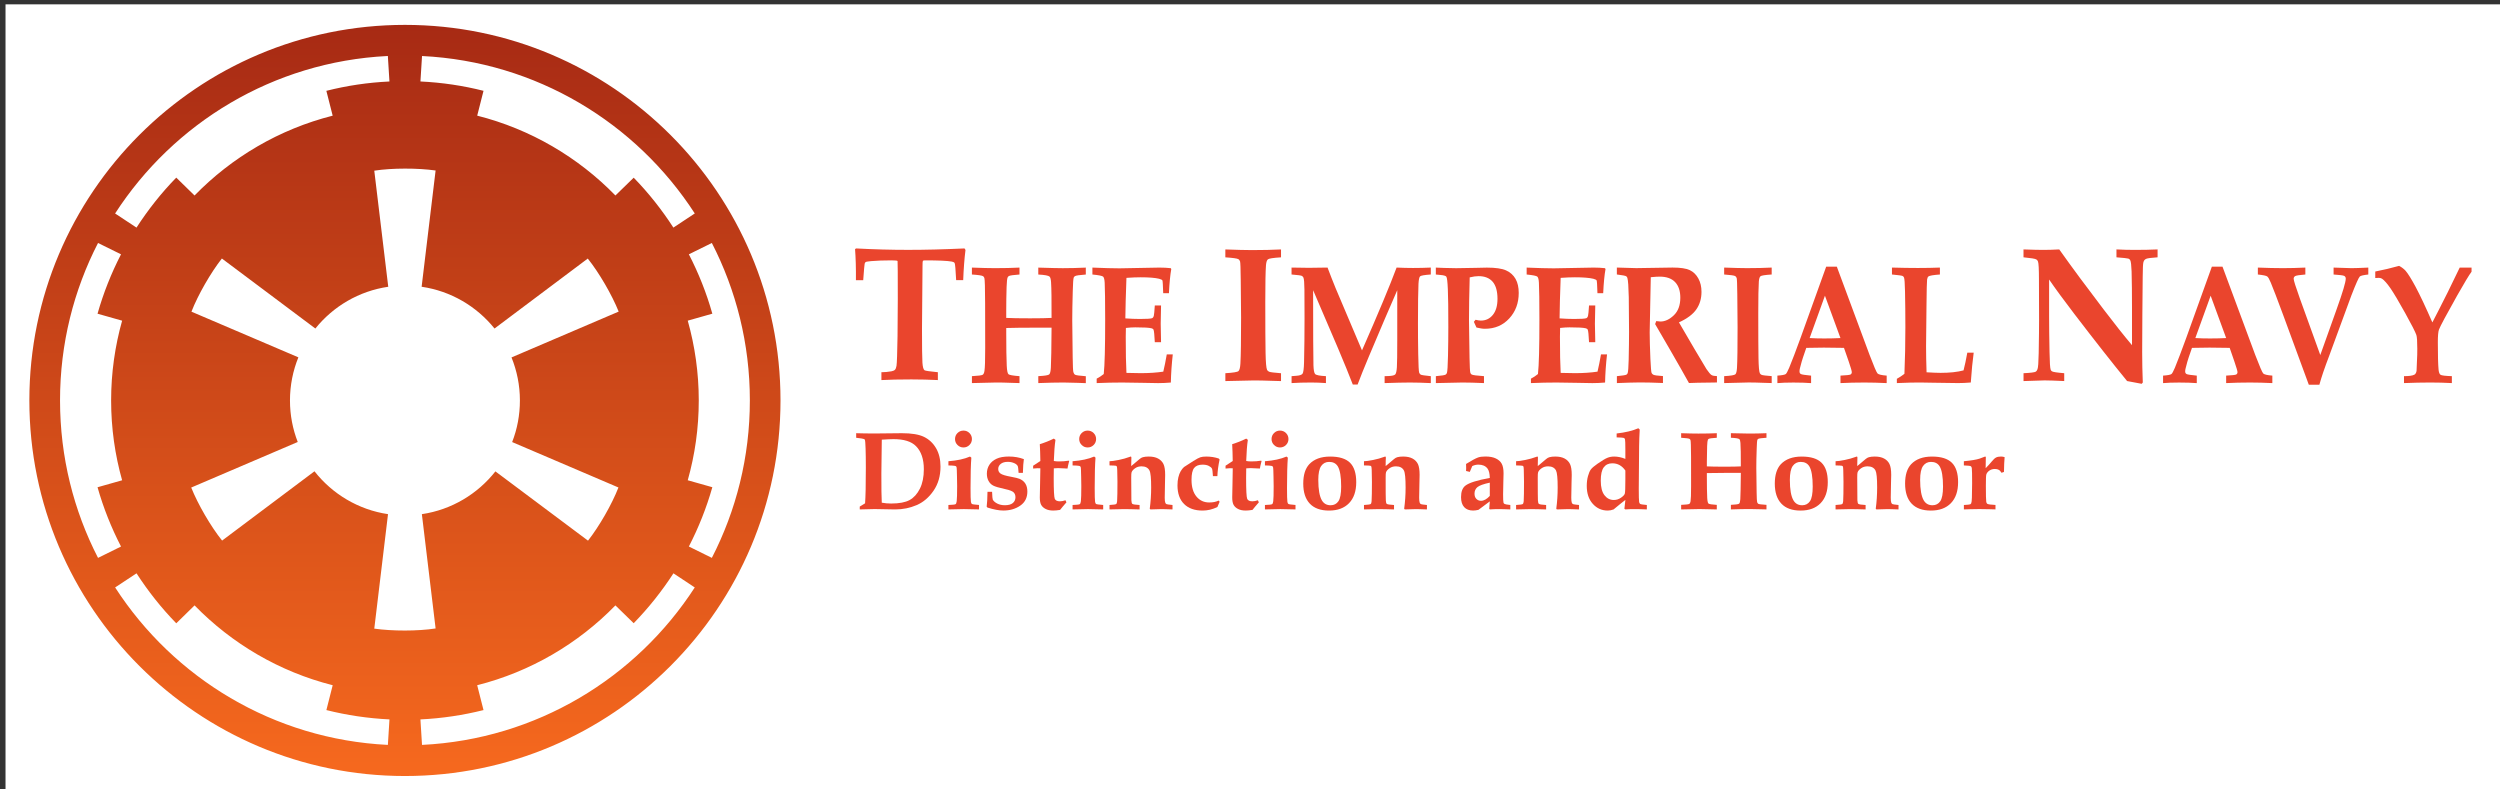 <?xml version="1.0" encoding="utf-8"?>
<!-- Generator: Adobe Illustrator 13.0.0, SVG Export Plug-In . SVG Version: 6.00 Build 14948)  -->
<!DOCTYPE svg PUBLIC "-//W3C//DTD SVG 1.1//EN" "http://www.w3.org/Graphics/SVG/1.1/DTD/svg11.dtd">
<svg version="1.1" id="Layer_1" xmlns="http://www.w3.org/2000/svg" xmlns:xlink="http://www.w3.org/1999/xlink" x="0px" y="0px"
	 width="453px" height="143px" viewBox="-296 -96.875 453 143" enable-background="new -296 -96.875 453 143" xml:space="preserve">
<rect x="-296" y="-96.875" width="453" height="143" fill="#333333" stroke="none"/>
<g id="Layer_1_1_">
	<rect x="-295" y="-96.088" fill="#FFFFFF" width="452.25" height="143.588"/>
</g>
<g id="Layer_2">
	<g id="l1" transform="translate(-187.143,-110.934)">
		
			<linearGradient id="p1_1_" gradientUnits="userSpaceOnUse" x1="151.66" y1="4.511" x2="151.66" y2="140.617" gradientTransform="matrix(1 0 0 -1 -187.143 159.184)">
			<stop  offset="0" style="stop-color:#F6691E"/>
			<stop  offset="1" style="stop-color:#A72A14"/>
		</linearGradient>
		<path id="p1" fill="url(#p1_1_)" d="M-35.483,18.567c-37.568,0-68.054,30.488-68.054,68.053c0,37.564,30.485,68.053,68.054,68.053
			s68.053-30.488,68.053-68.053C32.571,49.055,2.083,18.567-35.483,18.567z M-38.694,24.21c0.037-0.006,0.075,0,0.116,0l0.288,4.615
			c-3.927,0.184-7.744,0.759-11.431,1.693l1.144,4.5c-9.667,2.452-18.284,7.542-25.029,14.466l-3.313-3.241
			c-2.696,2.768-5.102,5.802-7.204,9.059l-3.878-2.561C-77.408,36.362-59.371,25.258-38.694,24.21z M-32.385,24.21
			c20.725,1.014,38.81,12.124,49.421,28.528L13.159,55.3c-2.097-3.247-4.502-6.286-7.19-9.043l-3.313,3.224
			c-6.75-6.929-15.37-12.015-25.043-14.466l1.144-4.5c-3.685-0.934-7.504-1.506-11.431-1.693L-32.385,24.21z M-35.483,44.61
			c1.968-0.005,3.936,0.113,5.557,0.342l-2.532,21.067c5.319,0.776,9.986,3.563,13.207,7.567L-2.353,60.91
			c2.055,2.562,4.381,6.571,5.598,9.611l-19.416,8.304c0.976,2.414,1.521,5.038,1.521,7.798c0,2.658-0.492,5.203-1.405,7.538
			l19.26,8.231c-1.19,3.058-3.491,7.058-5.514,9.635l-16.783-12.552c-3.214,4.09-7.936,6.954-13.323,7.75l2.49,20.712
			c-3.241,0.501-7.873,0.492-11.113,0.031l2.488-20.743c-5.393-0.802-10.107-3.671-13.323-7.767l-16.739,12.555
			c-2.054-2.557-4.378-6.568-5.597-9.609l19.3-8.256c-0.909-2.34-1.406-4.868-1.406-7.523c0-2.762,0.542-5.398,1.521-7.814
			l-19.374-8.276c1.188-3.053,3.491-7.055,5.513-9.633l16.94,12.687c3.22-4.004,7.886-6.791,13.208-7.567l-2.532-21.035
			C-39.417,44.734-37.449,44.613-35.483,44.61z M-91.094,58.087l4.165,2.055c-1.757,3.406-3.191,7.007-4.255,10.761l4.456,1.262
			c-1.292,4.596-1.993,9.445-1.993,14.455c0,5.015,0.698,9.867,1.993,14.466l-4.456,1.263c1.061,3.75,2.501,7.342,4.255,10.743
			l-4.165,2.056c-4.403-8.557-6.885-18.254-6.885-28.529C-97.979,76.346-95.497,66.646-91.094,58.087z M20.13,58.087
			c4.401,8.559,6.888,18.258,6.888,28.53c0,10.274-2.487,19.974-6.888,28.528l-4.165-2.056c1.754-3.404,3.191-6.993,4.253-10.746
			l-4.456-1.26c1.299-4.602,1.997-9.452,1.997-14.466c0-5.007-0.703-9.858-1.997-14.455l4.456-1.262
			c-1.059-3.757-2.497-7.357-4.253-10.761L20.13,58.087z M-84.12,117.945c2.103,3.251,4.511,6.29,7.204,9.055l3.313-3.244
			c6.746,6.926,15.362,12.02,25.029,14.465l-1.143,4.504c3.684,0.925,7.503,1.499,11.431,1.69l-0.289,4.619
			c-20.727-1.019-38.81-12.13-49.422-28.53L-84.12,117.945z M13.171,117.945l3.862,2.56c-10.611,16.4-28.696,27.515-49.421,28.53
			l-0.288-4.619c3.925-0.186,7.743-0.766,11.431-1.69l-1.145-4.504c9.671-2.45,18.295-7.533,25.045-14.465l3.312,3.229
			C8.657,124.218,11.071,121.191,13.171,117.945z"/>
	</g>
</g>
<g id="Layer_3">
	<path fill="#EA452D" d="M-136.289-28.005v-1.422c0.583,0,1.198-0.058,1.829-0.17c0.302-0.058,0.51-0.153,0.634-0.286
		c0.124-0.126,0.215-0.369,0.276-0.723c0.076-0.487,0.133-2.273,0.184-5.366c0.029-2.198,0.046-4.436,0.046-6.723
		c0-4.502-0.011-6.789-0.041-6.879c-0.022-0.08-0.385-0.124-1.085-0.124c-1.428,0-2.656,0.046-3.687,0.135
		c-0.597,0.061-0.934,0.11-1.014,0.173c-0.075,0.058-0.132,0.153-0.176,0.299c-0.041,0.142-0.127,1.138-0.262,2.982h-1.322
		c0.02-2.172-0.035-4.041-0.156-5.612l0.173-0.138c3.232,0.173,6.374,0.259,9.431,0.259c3.048,0,6.461-0.085,10.235-0.259
		l0.173,0.277c-0.197,1.558-0.337,3.384-0.417,5.473h-1.277c-0.094-1.913-0.184-2.947-0.276-3.105
		c-0.076-0.127-0.239-0.212-0.496-0.259c-0.82-0.153-2.45-0.222-4.894-0.222c-0.204,0-0.325,0.032-0.366,0.098
		c-0.043,0.078-0.061,0.383-0.061,0.902l-0.096,11.432c0,3.316,0.027,5.352,0.079,6.107c0.053,0.755,0.171,1.21,0.371,1.369
		c0.132,0.1,0.944,0.218,2.425,0.36v1.422c-1.509-0.075-3.114-0.118-4.807-0.118C-133.091-28.124-134.903-28.083-136.289-28.005z"/>
	<path fill="#EA452D" d="M-119.887-27.46v-1.256c1.155-0.061,1.809-0.147,1.965-0.26c0.154-0.115,0.256-0.349,0.308-0.709
		c0.089-0.542,0.132-1.921,0.132-4.132l-0.014-8.161c-0.005-2.751-0.055-4.257-0.132-4.502c-0.044-0.15-0.121-0.266-0.225-0.343
		c-0.179-0.127-0.853-0.234-2.037-0.311v-1.256c1.754,0.069,3.145,0.103,4.173,0.103c1.622,0,3.106-0.034,4.449-0.103v1.256
		c-1.078,0.077-1.712,0.17-1.905,0.267c-0.115,0.061-0.198,0.151-0.248,0.269c-0.09,0.19-0.15,0.77-0.184,1.734
		c-0.046,1.431-0.066,2.886-0.066,4.354v1.239c0.91,0.052,2.353,0.075,4.326,0.075c1.763,0,3.057-0.025,3.885-0.075
		c0.013-3.229-0.017-5.378-0.088-6.44c-0.038-0.568-0.129-0.917-0.277-1.046c-0.198-0.184-0.877-0.313-2.039-0.372v-1.256
		c2.179,0.069,3.655,0.104,4.428,0.104c1.319,0,2.713-0.035,4.183-0.104v1.256c-1.124,0.078-1.775,0.176-1.954,0.286
		c-0.112,0.061-0.19,0.149-0.239,0.268c-0.075,0.207-0.135,1.02-0.17,2.432c-0.061,2.172-0.094,3.923-0.094,5.265l0.08,6.775
		c0.021,1.53,0.061,2.408,0.118,2.639c0.061,0.23,0.17,0.392,0.308,0.484c0.139,0.096,0.786,0.19,1.954,0.277v1.256l-1.454-0.055
		c-1.093-0.041-1.954-0.061-2.576-0.061c-1.297,0-2.82,0.037-4.583,0.104v-1.256c1.165-0.061,1.827-0.165,1.984-0.321
		c0.162-0.157,0.257-0.564,0.294-1.224c0.061-1.135,0.104-3.546,0.126-7.239c-0.979,0-2.067,0-3.263,0
		c-1.883,0-3.532,0.018-4.948,0.058v0.986c0,2.604,0.031,4.56,0.091,5.861c0.043,0.879,0.15,1.382,0.313,1.53
		c0.165,0.144,0.833,0.264,1.998,0.349v1.256l-1.553-0.046c-0.983-0.041-1.858-0.06-2.633-0.06L-119.887-27.46z"/>
	<path fill="#EA452D" d="M-97.283-27.46v-0.804c0.466-0.239,0.896-0.518,1.281-0.835c0.173-1.55,0.259-4.816,0.259-9.785
		c0-3.393-0.034-5.638-0.088-6.74c-0.03-0.585-0.118-0.957-0.274-1.115c-0.149-0.152-0.8-0.284-1.952-0.394v-1.256
		c2.073,0.088,3.701,0.135,4.902,0.135l7.233-0.135c0.764,0,1.446,0.038,2.065,0.107l0.09,0.163
		c-0.195,1.098-0.334,2.553-0.423,4.373h-1.037c-0.043-1.451-0.093-2.226-0.15-2.331c-0.058-0.097-0.253-0.19-0.599-0.288
		c-0.723-0.174-1.833-0.265-3.336-0.265c-0.737,0-1.595,0.035-2.578,0.104c-0.114,3.073-0.177,5.522-0.198,7.342
		c0.939,0.066,1.817,0.104,2.642,0.104c1.222,0,1.951-0.046,2.201-0.138c0.144-0.061,0.25-0.203,0.313-0.431
		c0.049-0.18,0.116-0.803,0.182-1.877h1.132c-0.043,1.682-0.063,2.781-0.063,3.292l0.063,3.359h-1.132
		c-0.061-1.308-0.144-2.065-0.233-2.262c-0.055-0.124-0.173-0.204-0.36-0.253c-0.435-0.116-1.416-0.17-2.955-0.17
		c-0.481,0-1.045,0.035-1.69,0.107c-0.021,0.524-0.027,1.058-0.027,1.605c0,2.834,0.041,5.011,0.126,6.539l2.613,0.049
		c1.481,0,2.837-0.093,4.065-0.274c0.221-0.913,0.429-1.965,0.63-3.128h1.088c-0.198,1.765-0.316,3.471-0.35,5.102
		c-0.802,0.069-1.568,0.104-2.3,0.104c-0.484,0-1.435-0.018-2.851-0.052c-1.322-0.035-2.542-0.055-3.658-0.055
		C-94.121-27.564-95.661-27.527-97.283-27.46z"/>
	<path fill="#EA452D" d="M-73.965-27.825v-1.424c1.41-0.082,2.207-0.214,2.386-0.392c0.184-0.182,0.299-0.63,0.34-1.348
		c0.086-1.495,0.124-4.28,0.124-8.366c0-1.558-0.018-3.827-0.063-6.797c-0.019-2.028-0.061-3.143-0.118-3.339
		c-0.066-0.198-0.17-0.342-0.329-0.432c-0.225-0.124-1.006-0.236-2.342-0.322v-1.432c2.114,0.077,3.73,0.118,4.854,0.118
		c1.93,0,3.671-0.041,5.235-0.118v1.432c-1.407,0.086-2.2,0.209-2.38,0.366c-0.188,0.156-0.298,0.506-0.346,1.061
		c-0.082,1.089-0.126,3.295-0.126,6.616c0,4.417,0.017,7.501,0.051,9.238c0.034,1.743,0.118,2.779,0.27,3.105
		c0.067,0.146,0.197,0.265,0.399,0.348c0.203,0.084,0.906,0.17,2.132,0.266v1.423l-1.817-0.052
		c-1.147-0.041-2.177-0.066-3.078-0.066L-73.965-27.825z"/>
	<path fill="#EA452D" d="M-61.966-27.46v-1.256l0.782-0.061c0.636-0.038,1.035-0.165,1.195-0.368
		c0.161-0.214,0.256-0.917,0.284-2.124c0.059-2.452,0.087-5.11,0.087-7.971c0-1.521-0.006-3.252-0.02-5.188
		c-0.014-1.173-0.068-1.888-0.18-2.146c-0.051-0.129-0.152-0.233-0.287-0.311c-0.144-0.078-0.765-0.165-1.868-0.253v-1.256
		c1.063,0.031,2.099,0.046,3.111,0.046c1.181,0,2.321-0.016,3.412-0.046c0.478,1.264,0.965,2.515,1.474,3.758
		c0.36,0.885,1.949,4.636,4.771,11.252c2.987-6.795,5.072-11.799,6.268-15.01c1.046,0.052,2.042,0.075,2.984,0.075
		c1.114,0,2.183-0.025,3.215-0.075v1.256c-1.145,0.078-1.794,0.193-1.949,0.342c-0.146,0.15-0.242,0.609-0.284,1.375
		c-0.059,1.25-0.093,3.63-0.093,7.141c0,1.764,0.011,3.636,0.048,5.604c0.034,1.964,0.087,3.076,0.174,3.335
		c0.062,0.148,0.155,0.266,0.267,0.343c0.113,0.078,0.726,0.176,1.84,0.283v1.256c-1.42-0.067-2.684-0.104-3.795-0.104
		c-1.123,0-2.647,0.037-4.577,0.104v-1.256l0.782-0.027c0.613-0.034,0.993-0.126,1.145-0.294c0.149-0.167,0.25-0.593,0.295-1.295
		c0.048-0.703,0.067-2.357,0.067-4.963v-8.996c-1.356,3.07-3.072,7.1-5.173,12.083c-0.861,2.049-1.533,3.719-2.012,5.013h-0.869
		c-0.661-1.71-1.533-3.878-2.642-6.487l-4.548-10.612v2.025c0,5.602,0.02,9.464,0.059,11.583c0.031,0.853,0.124,1.38,0.301,1.581
		c0.183,0.2,0.827,0.326,1.961,0.387v1.256c-0.892-0.068-1.778-0.104-2.675-0.104C-59.738-27.564-60.925-27.527-61.966-27.46z"/>
	<path fill="#EA452D" d="M-35.821-27.46v-1.256c1.041-0.084,1.631-0.184,1.772-0.283c0.104-0.061,0.186-0.165,0.233-0.313
		c0.09-0.248,0.155-1.276,0.194-3.086c0.039-1.809,0.059-3.568,0.059-5.265c0-3.172-0.025-5.439-0.087-6.799
		c-0.056-1.367-0.149-2.125-0.278-2.284c-0.121-0.16-0.503-0.265-1.14-0.313l-0.759-0.072v-1.256l1.485,0.061
		c0.923,0.031,1.654,0.046,2.197,0.046c0.743,0,1.947-0.021,3.604-0.06c0.895-0.027,1.55-0.044,1.969-0.044
		c1.57,0,2.729,0.17,3.477,0.506c0.748,0.337,1.322,0.848,1.71,1.53c0.391,0.685,0.579,1.535,0.579,2.554
		c0,1.844-0.574,3.386-1.724,4.629c-1.15,1.242-2.613,1.862-4.397,1.862c-0.23,0-0.467-0.018-0.72-0.062
		c-0.253-0.037-0.529-0.092-0.815-0.164c-0.152-0.352-0.307-0.695-0.473-1.031l0.304-0.373c0.188,0.047,0.371,0.084,0.529,0.107
		c0.166,0.03,0.31,0.041,0.439,0.041c0.889,0,1.609-0.343,2.171-1.034c0.557-0.689,0.838-1.657,0.838-2.902
		c0-1.38-0.29-2.414-0.869-3.096c-0.583-0.675-1.432-1.02-2.557-1.02c-0.456,0-0.99,0.072-1.609,0.224
		c-0.084,3.063-0.129,5.655-0.129,7.781c0,0.712,0.034,2.996,0.101,6.841c0.028,1.518,0.073,2.391,0.135,2.622
		c0.045,0.17,0.124,0.289,0.248,0.357c0.191,0.11,0.937,0.209,2.233,0.297v1.256c-1.55-0.067-2.853-0.104-3.916-0.104
		C-31.489-27.564-33.09-27.527-35.821-27.46z"/>
	<path fill="#EA452D" d="M-18.594-27.46v-0.804c0.464-0.239,0.889-0.518,1.271-0.835c0.18-1.55,0.264-4.816,0.264-9.785
		c0-3.393-0.034-5.638-0.09-6.74c-0.028-0.585-0.118-0.957-0.276-1.115c-0.146-0.152-0.796-0.284-1.946-0.394v-1.256
		c2.064,0.088,3.696,0.135,4.895,0.135l7.235-0.135c0.768,0,1.452,0.038,2.064,0.107l0.096,0.163
		c-0.2,1.098-0.337,2.553-0.422,4.373h-1.041c-0.042-1.451-0.09-2.226-0.152-2.331c-0.056-0.097-0.253-0.19-0.596-0.288
		c-0.726-0.174-1.845-0.265-3.342-0.265c-0.731,0-1.592,0.035-2.574,0.104c-0.112,3.073-0.183,5.522-0.197,7.342
		c0.939,0.066,1.82,0.104,2.642,0.104c1.221,0,1.952-0.046,2.2-0.138c0.146-0.061,0.253-0.203,0.312-0.431
		c0.059-0.18,0.11-0.803,0.183-1.877h1.131c-0.045,1.682-0.067,2.781-0.067,3.292l0.067,3.359h-1.131
		c-0.065-1.308-0.141-2.065-0.236-2.262c-0.053-0.124-0.171-0.204-0.36-0.253c-0.434-0.116-1.421-0.17-2.954-0.17
		c-0.478,0-1.041,0.035-1.693,0.107c-0.02,0.524-0.028,1.058-0.028,1.605c0,2.834,0.047,5.011,0.132,6.539l2.608,0.049
		c1.485,0,2.838-0.093,4.068-0.274c0.219-0.913,0.43-1.965,0.63-3.128h1.094c-0.203,1.765-0.318,3.471-0.354,5.102
		c-0.799,0.069-1.564,0.104-2.304,0.104c-0.484,0-1.429-0.018-2.847-0.052c-1.325-0.035-2.543-0.055-3.657-0.055
		C-15.436-27.564-16.974-27.527-18.594-27.46z"/>
	<path fill="#EA452D" d="M-3.021-27.46v-1.256c1.019-0.096,1.604-0.19,1.747-0.283c0.096-0.061,0.172-0.153,0.211-0.286
		c0.084-0.239,0.146-1.042,0.18-2.416c0.048-2.128,0.067-3.802,0.067-5.024c0-1.653-0.017-3.752-0.05-6.297
		c-0.04-1.9-0.124-3.065-0.253-3.494c-0.04-0.129-0.107-0.228-0.211-0.299c-0.138-0.097-0.706-0.204-1.696-0.325v-1.256
		c1.814,0.069,2.982,0.103,3.511,0.103l6.585-0.103c1.426,0,2.467,0.158,3.123,0.468c0.652,0.313,1.167,0.816,1.544,1.505
		c0.386,0.69,0.574,1.5,0.574,2.436c0,1.192-0.301,2.236-0.912,3.134c-0.607,0.903-1.665,1.7-3.173,2.391l2.796,4.791l2.186,3.664
		c0.414,0.596,0.715,0.957,0.915,1.083c0.203,0.126,0.535,0.187,0.99,0.198v1.15l-0.776,0.014c-2.225,0.022-3.657,0.052-4.298,0.089
		c-0.763-1.38-1.902-3.387-3.418-6.012L3.91-38.149c0.082-0.177,0.146-0.349,0.2-0.543c0.349,0.052,0.605,0.076,0.773,0.076
		c0.816,0,1.621-0.375,2.408-1.121c0.788-0.752,1.181-1.814,1.181-3.197c0-1.207-0.306-2.144-0.934-2.814
		c-0.625-0.665-1.559-1-2.808-1c-0.396,0-0.934,0.035-1.609,0.104l-0.087,4.404l-0.112,5.583c0,1.264,0.048,2.88,0.132,4.854
		c0.07,1.484,0.141,2.317,0.211,2.495c0.053,0.13,0.154,0.231,0.284,0.314c0.186,0.118,0.779,0.204,1.778,0.264v1.256
		c-1.576-0.066-2.965-0.103-4.181-0.103C-0.146-27.564-1.53-27.527-3.021-27.46z"/>
	<path fill="#EA452D" d="M16.417-27.46v-1.256c1.198-0.066,1.885-0.184,2.037-0.343c0.16-0.159,0.253-0.547,0.29-1.176
		c0.076-1.312,0.104-3.761,0.104-7.339c0-1.374-0.017-3.361-0.051-5.965c-0.017-1.781-0.056-2.757-0.107-2.933
		c-0.048-0.176-0.146-0.3-0.278-0.381c-0.188-0.108-0.858-0.204-1.995-0.284v-1.256c1.806,0.069,3.185,0.103,4.141,0.103
		c1.648,0,3.134-0.034,4.473-0.103v1.256c-1.204,0.078-1.874,0.185-2.031,0.319c-0.158,0.135-0.253,0.443-0.298,0.934
		c-0.067,0.949-0.104,2.886-0.104,5.8c0,3.878,0.014,6.583,0.042,8.103c0.028,1.53,0.107,2.44,0.242,2.726
		c0.048,0.129,0.16,0.23,0.326,0.305c0.175,0.075,0.782,0.149,1.823,0.227v1.257l-1.547-0.046c-0.979-0.041-1.862-0.061-2.627-0.061
		L16.417-27.46z"/>
	<path fill="#EA452D" d="M26.057-28.814c0.824-0.052,1.333-0.146,1.528-0.285c0.124-0.097,0.332-0.476,0.613-1.135
		c0.534-1.292,1.218-3.084,2.053-5.383l4.653-12.935h1.93l5.947,16.025c0.765,2.02,1.244,3.128,1.424,3.318
		c0.18,0.191,0.731,0.326,1.662,0.395v1.357c-1.432-0.067-2.782-0.104-4.042-0.104c-1.525,0-2.959,0.037-4.33,0.104v-1.357
		c1.044-0.052,1.646-0.115,1.809-0.195c0.157-0.084,0.242-0.23,0.242-0.444c0-0.185-0.183-0.814-0.551-1.895l-0.867-2.493
		c-1.085-0.028-2.307-0.046-3.646-0.046c-1.165,0-2.228,0.019-3.185,0.046l-0.577,1.682c-0.16,0.45-0.352,1.132-0.579,2.034
		c-0.054,0.208-0.07,0.392-0.07,0.553c0,0.225,0.076,0.384,0.253,0.476c0.171,0.093,0.782,0.184,1.845,0.285v1.357
		c-0.86-0.066-1.927-0.104-3.204-0.104c-1.221,0-2.186,0.038-2.903,0.104v-1.36H26.057z M34.679-43.292l-2.773,7.674
		c0.805,0.051,1.693,0.072,2.672,0.072c1.013,0,1.986-0.024,2.914-0.072L34.679-43.292z"/>
	<path fill="#EA452D" d="M47.709-27.46v-0.775c0.484-0.26,0.937-0.565,1.373-0.907c0.113-2.703,0.172-5.511,0.172-8.432
		c0-2.298-0.022-4.464-0.065-6.504c-0.028-1.456-0.09-2.288-0.183-2.506c-0.045-0.129-0.132-0.225-0.27-0.291
		s-0.773-0.152-1.913-0.262v-1.256c1.693,0.052,3.26,0.075,4.709,0.075c1.398,0,2.726-0.025,3.98-0.075v1.256
		c-1.204,0.089-1.896,0.207-2.082,0.357c-0.115,0.088-0.191,0.273-0.239,0.542c-0.047,0.275-0.082,1.883-0.112,4.827l-0.076,7.265
		c0,1.363,0.028,2.938,0.09,4.73c1.142,0.066,1.989,0.101,2.543,0.101c1.643,0,3.032-0.148,4.158-0.447
		c0.233-0.893,0.458-1.965,0.681-3.206h1.159c-0.197,1.449-0.377,3.249-0.526,5.401c-0.835,0.069-1.595,0.104-2.298,0.104
		l-4.754-0.068l-2.126-0.036C50.95-27.575,49.543-27.539,47.709-27.46z"/>
	<path fill="#EA452D" d="M70.664-27.825v-1.424c1.26-0.058,1.983-0.15,2.214-0.277c0.138-0.083,0.242-0.236,0.312-0.44
		c0.118-0.269,0.191-1.233,0.22-2.875c0.05-2.719,0.07-4.768,0.07-6.153l-0.022-7.189c0-1.907-0.059-3.004-0.172-3.301
		c-0.059-0.17-0.16-0.294-0.292-0.373c-0.208-0.138-0.979-0.264-2.335-0.391v-1.432c1.612,0.061,2.799,0.087,3.573,0.087
		c0.85,0,1.817-0.027,2.903-0.087c2.374,3.342,5.058,6.965,8.04,10.871c1.986,2.613,3.702,4.774,5.143,6.479v-6.751
		c0-2.559-0.021-4.76-0.073-6.612c-0.04-1.103-0.115-1.777-0.248-2.03c-0.062-0.137-0.171-0.231-0.337-0.294
		c-0.169-0.055-0.878-0.135-2.158-0.233v-1.432c1.117,0.061,2.236,0.086,3.328,0.086c1.524,0,2.897-0.025,4.124-0.086v1.432
		c-1.143,0.074-1.829,0.167-2.06,0.272c-0.135,0.058-0.241,0.137-0.329,0.236c-0.076,0.102-0.138,0.231-0.183,0.396
		c-0.073,0.264-0.112,1.141-0.124,2.615l-0.062,6.796l-0.034,6.853c0,1.834,0.04,3.675,0.113,5.514l-0.197,0.239
		c-1.261-0.248-2.138-0.415-2.647-0.498c-2.639-3.224-5.825-7.28-9.562-12.163c-1.89-2.471-3.415-4.548-4.571-6.236v6.608
		c0,1.8,0.025,3.972,0.076,6.506c0.028,1.871,0.102,2.944,0.208,3.229c0.04,0.124,0.124,0.22,0.236,0.292
		c0.194,0.124,0.934,0.239,2.22,0.34v1.423c-1.657-0.076-2.833-0.118-3.553-0.118C73.899-27.943,72.622-27.901,70.664-27.825z"/>
	<path fill="#EA452D" d="M95.942-28.814c0.821-0.052,1.333-0.146,1.524-0.285c0.135-0.097,0.338-0.476,0.622-1.135
		c0.531-1.292,1.209-3.084,2.048-5.383l4.652-12.935h1.93l5.944,16.025c0.771,2.02,1.252,3.128,1.429,3.318
		c0.175,0.191,0.731,0.326,1.657,0.395v1.357c-1.427-0.067-2.779-0.104-4.042-0.104c-1.517,0-2.96,0.037-4.327,0.104v-1.357
		c1.044-0.052,1.643-0.115,1.807-0.195c0.165-0.084,0.247-0.23,0.247-0.444c0-0.185-0.186-0.814-0.554-1.895l-0.861-2.493
		c-1.094-0.028-2.304-0.046-3.648-0.046c-1.165,0-2.23,0.019-3.182,0.046l-0.582,1.682c-0.163,0.45-0.349,1.132-0.574,2.034
		c-0.056,0.208-0.079,0.392-0.079,0.553c0,0.225,0.085,0.384,0.257,0.476c0.171,0.093,0.784,0.184,1.848,0.285v1.357
		c-0.857-0.066-1.93-0.104-3.207-0.104c-1.221,0-2.183,0.038-2.902,0.104v-1.36H95.942z M104.57-43.292l-2.777,7.674
		c0.805,0.051,1.693,0.072,2.67,0.072c1.021,0,1.989-0.024,2.917-0.072L104.57-43.292z"/>
	<path fill="#EA452D" d="M113.124-47.134v-1.256c1.671,0.069,3.19,0.103,4.58,0.103c1.221,0,2.568-0.034,4.025-0.103v1.256
		c-1.016,0.077-1.623,0.176-1.823,0.276c-0.188,0.106-0.295,0.271-0.295,0.496c0,0.294,0.371,1.466,1.108,3.528l3.719,10.29
		l2.971-8.325c1.097-3.062,1.643-4.903,1.643-5.519c0-0.228-0.096-0.394-0.278-0.492c-0.188-0.102-0.83-0.185-1.927-0.253v-1.256
		c1.611,0.069,2.687,0.103,3.229,0.103c0.573,0,1.595-0.034,3.061-0.103v1.256c-0.884,0.097-1.396,0.218-1.536,0.357
		c-0.208,0.187-0.715,1.336-1.53,3.433l-4.034,10.978c-0.827,2.166-1.415,3.9-1.767,5.206h-1.913l-4.652-12.652
		c-1.069-2.889-1.817-4.843-2.245-5.865c-0.247-0.604-0.458-0.973-0.642-1.108C114.641-46.916,114.075-47.037,113.124-47.134z"/>
	<path fill="#EA452D" d="M139.604-27.46v-1.256c0.903,0,1.522-0.084,1.877-0.266c0.202-0.113,0.337-0.343,0.399-0.685
		c0.02-0.102,0.062-1.075,0.12-2.916l0.012-1.083c0-1.344-0.054-2.183-0.172-2.523c-0.194-0.556-0.866-1.878-2.022-3.958
		c-1.153-2.084-2.039-3.571-2.652-4.47c-0.619-0.893-1.134-1.481-1.553-1.761c-0.152-0.097-0.341-0.149-0.577-0.149l-0.639,0.031
		v-1.18c1.463-0.283,2.903-0.626,4.321-1.025c0.467,0.248,0.854,0.542,1.164,0.88c0.444,0.508,1.061,1.501,1.854,2.977
		c0.784,1.477,1.792,3.606,3.007,6.391l1.077-2.087c0.984-1.885,2.276-4.502,3.88-7.85h2.144v0.748
		c-0.465,0.626-1.322,2.055-2.589,4.29c-1.982,3.519-3.083,5.583-3.311,6.187c-0.144,0.386-0.208,1.152-0.208,2.31
		c0,2.336,0.042,3.979,0.129,4.936c0.048,0.506,0.166,0.823,0.352,0.95c0.181,0.133,0.872,0.216,2.06,0.254v1.256
		c-1.283-0.067-2.582-0.104-3.904-0.104C142.92-27.564,141.334-27.527,139.604-27.46z"/>
	<g>
		<path fill="#EA452D" d="M-140.213-4.567v-0.515c0.453-0.261,0.775-0.458,0.965-0.588c0.093-1.153,0.139-3.313,0.139-6.481
			c0-1.373-0.015-2.521-0.046-3.438c-0.029-0.922-0.071-1.451-0.132-1.581c-0.027-0.065-0.069-0.113-0.127-0.146
			c-0.098-0.056-0.582-0.135-1.447-0.236v-0.827c0.992,0.034,2.129,0.051,3.417,0.051l4.854-0.051c1.767,0,3.105,0.22,4.021,0.667
			c0.914,0.447,1.643,1.128,2.181,2.048c0.539,0.92,0.806,2.034,0.806,3.348c0,1.688-0.42,3.139-1.262,4.363
			c-0.841,1.221-1.864,2.093-3.07,2.608c-1.207,0.515-2.498,0.779-3.87,0.779l-3.73-0.068
			C-138.113-4.635-139.012-4.612-140.213-4.567z M-136.223-5.788c0.55,0.102,1.114,0.152,1.694,0.152
			c1.462,0,2.581-0.211,3.347-0.63c0.767-0.422,1.389-1.108,1.867-2.062c0.476-0.957,0.714-2.124,0.714-3.519
			c0-1.829-0.473-3.224-1.417-4.18c-0.835-0.853-2.194-1.277-4.085-1.277c-0.406,0-1.111,0.034-2.117,0.096l-0.077,6.138
			C-136.304-8.494-136.274-6.733-136.223-5.788z"/>
		<path fill="#EA452D" d="M-124.15-4.567v-0.805c0.74-0.028,1.169-0.073,1.284-0.141c0.116-0.065,0.187-0.248,0.222-0.551
			c0.052-0.417,0.078-1.328,0.078-2.74c0-0.61-0.008-1.176-0.028-1.696l-0.029-1.15c0-0.382-0.04-0.619-0.121-0.709
			c-0.083-0.084-0.302-0.135-0.665-0.152l-0.737-0.028v-0.76c1.581-0.118,2.883-0.405,3.909-0.847l0.245,0.194
			c-0.097,1.26-0.146,3.086-0.146,5.488c0,1.387,0.022,2.225,0.069,2.515c0.031,0.205,0.091,0.335,0.182,0.396
			c0.088,0.059,0.519,0.118,1.287,0.18v0.805c-1.183-0.042-2.1-0.059-2.747-0.059C-121.702-4.624-122.635-4.606-124.15-4.567z
			 M-121.413-18.852c0.42,0,0.781,0.149,1.076,0.444c0.299,0.301,0.45,0.661,0.45,1.091c0,0.419-0.15,0.779-0.45,1.075
			c-0.3,0.301-0.66,0.447-1.086,0.447c-0.421,0-0.781-0.149-1.08-0.447c-0.3-0.298-0.446-0.658-0.446-1.075
			c0-0.428,0.149-0.791,0.446-1.091C-122.204-18.703-121.841-18.852-121.413-18.852z"/>
		<path fill="#EA452D" d="M-116.234-7.757c0.031,0.849,0.075,1.322,0.126,1.417c0.144,0.27,0.415,0.506,0.809,0.709
			c0.398,0.203,0.856,0.304,1.38,0.304c0.643,0,1.121-0.132,1.44-0.396C-112.158-5.99-112-6.339-112-6.775
			c0-0.377-0.115-0.672-0.345-0.897c-0.23-0.214-0.72-0.408-1.478-0.568c-1.141-0.25-1.886-0.467-2.229-0.659
			c-0.346-0.183-0.619-0.461-0.824-0.833c-0.204-0.366-0.305-0.802-0.305-1.316c0-0.602,0.15-1.139,0.453-1.606
			c0.303-0.467,0.734-0.833,1.304-1.097c0.568-0.268,1.316-0.402,2.248-0.402c0.968,0,1.869,0.16,2.702,0.473
			c-0.087,0.537-0.147,1.367-0.179,2.492h-0.777c-0.041-0.709-0.096-1.128-0.167-1.252c-0.099-0.188-0.286-0.352-0.562-0.484
			c-0.381-0.177-0.786-0.267-1.222-0.267c-0.55,0-0.979,0.126-1.284,0.372c-0.302,0.245-0.458,0.551-0.458,0.922
			c0,0.349,0.139,0.625,0.415,0.827c0.277,0.208,0.934,0.411,1.971,0.596c0.717,0.135,1.209,0.253,1.486,0.366
			c0.461,0.197,0.809,0.484,1.048,0.861c0.239,0.383,0.36,0.861,0.36,1.435c0,1.114-0.429,1.966-1.287,2.557
			c-0.858,0.594-1.882,0.889-3.067,0.889c-0.396,0-0.83-0.045-1.308-0.138c-0.479-0.09-1-0.222-1.562-0.399l-0.147-0.163
			c0.079-0.574,0.128-1.474,0.147-2.701h0.835V-7.757z"/>
		<path fill="#EA452D" d="M-108.799-12.483l1.311-0.855c-0.016-1.162-0.049-2.183-0.099-3.055c0.896-0.276,1.743-0.61,2.54-1.007
			l0.297,0.225c-0.144,0.957-0.242,2.231-0.297,3.832c0.303,0.056,0.599,0.079,0.896,0.079c0.668,0,1.27-0.045,1.8-0.138l0.09,0.059
			l-0.09,0.354c-0.097,0.371-0.17,0.706-0.215,1.016c-0.77-0.054-1.332-0.079-1.695-0.079c-0.268,0-0.532,0.014-0.787,0.042
			c-0.011,0.664-0.02,1.251-0.02,1.755c0,2.211,0.066,3.463,0.195,3.77c0.129,0.298,0.445,0.45,0.937,0.45
			c0.144,0,0.299-0.017,0.467-0.048c0.169-0.037,0.348-0.079,0.539-0.143l0.166,0.379c-0.394,0.436-0.778,0.897-1.152,1.367
			c-0.242,0.042-0.467,0.068-0.668,0.09c-0.204,0.017-0.393,0.028-0.561,0.028c-0.552,0-1.014-0.093-1.383-0.287
			c-0.373-0.188-0.643-0.436-0.808-0.74c-0.17-0.301-0.25-0.754-0.25-1.35c0-0.315,0.017-1.142,0.049-2.484
			c0.031-1.176,0.049-2.104,0.049-2.793l-0.502-0.017c-0.209,0-0.481,0.017-0.806,0.059v-0.509H-108.799z"/>
		<path fill="#EA452D" d="M-101.65-4.567v-0.805c0.74-0.028,1.169-0.073,1.284-0.141c0.115-0.065,0.19-0.248,0.222-0.551
			c0.052-0.417,0.077-1.328,0.077-2.74c0-0.61-0.008-1.176-0.028-1.696l-0.03-1.15c0-0.382-0.039-0.619-0.124-0.709
			c-0.08-0.084-0.302-0.135-0.663-0.152l-0.737-0.028v-0.76c1.581-0.118,2.883-0.405,3.909-0.847l0.245,0.194
			c-0.097,1.26-0.146,3.086-0.146,5.488c0,1.387,0.023,2.225,0.069,2.515c0.031,0.205,0.091,0.335,0.181,0.396
			c0.089,0.059,0.519,0.118,1.287,0.18v0.805c-1.183-0.042-2.1-0.059-2.747-0.059C-99.201-4.624-100.135-4.606-101.65-4.567z
			 M-98.914-18.852c0.42,0,0.78,0.149,1.08,0.444c0.299,0.301,0.447,0.661,0.447,1.091c0,0.419-0.15,0.779-0.447,1.075
			c-0.3,0.301-0.663,0.447-1.089,0.447c-0.42,0-0.78-0.149-1.077-0.447c-0.3-0.298-0.449-0.658-0.449-1.075
			c0-0.428,0.149-0.791,0.449-1.091C-99.703-18.703-99.34-18.852-98.914-18.852z"/>
		<path fill="#EA452D" d="M-94.956-4.567v-0.805c0.717-0.04,1.121-0.099,1.211-0.174c0.088-0.079,0.146-0.248,0.166-0.509
			c0.041-0.661,0.061-1.834,0.061-3.511c0-0.827-0.012-1.542-0.04-2.141c-0.013-0.366-0.041-0.583-0.079-0.653
			c-0.031-0.053-0.083-0.09-0.155-0.118c-0.072-0.022-0.458-0.05-1.165-0.064v-0.76c0.357,0,0.911-0.076,1.662-0.228
			c0.755-0.158,1.386-0.329,1.902-0.529l0.267-0.09c0.093,0,0.139,0.073,0.139,0.225l-0.01,0.09c-0.02,0.18-0.028,0.656-0.028,1.415
			l1.523-1.28c0.191-0.163,0.387-0.276,0.591-0.332c0.289-0.079,0.64-0.118,1.052-0.118c0.693,0,1.262,0.118,1.705,0.36
			c0.44,0.236,0.767,0.574,0.973,0.996c0.208,0.422,0.308,1.086,0.308,1.98c0,0.396-0.008,0.855-0.028,1.373
			c-0.033,1.066-0.049,1.986-0.049,2.763c0,0.439,0.038,0.748,0.11,0.917c0.052,0.118,0.126,0.197,0.222,0.236
			c0.094,0.042,0.454,0.09,1.077,0.152v0.805l-1.209-0.042l-0.778-0.017l-2.028,0.059l-0.11-0.129
			c0.17-1.249,0.256-2.526,0.256-3.843c0-1.671-0.1-2.701-0.305-3.086c-0.262-0.498-0.74-0.751-1.438-0.751
			c-0.446,0-0.835,0.112-1.161,0.343c-0.326,0.225-0.542,0.467-0.64,0.726c-0.047,0.104-0.069,0.436-0.069,0.996
			c0,2.386,0.009,3.75,0.028,4.093c0.021,0.346,0.076,0.56,0.167,0.639c0.118,0.098,0.56,0.168,1.319,0.208v0.805
			c-1.141-0.042-2.105-0.059-2.895-0.059C-92.873-4.624-93.723-4.606-94.956-4.567z"/>
		<path fill="#EA452D" d="M-75.411-10.601h-0.806c-0.046-0.779-0.104-1.229-0.167-1.348c-0.087-0.186-0.28-0.352-0.58-0.503
			c-0.3-0.155-0.677-0.228-1.129-0.228c-0.696,0-1.207,0.197-1.526,0.599c-0.319,0.396-0.478,1.114-0.478,2.146
			c0,1.311,0.299,2.324,0.896,3.038c0.596,0.715,1.366,1.069,2.304,1.069c0.34,0,0.654-0.028,0.939-0.084
			c0.286-0.059,0.547-0.149,0.784-0.259l0.167,0.216c-0.145,0.313-0.277,0.63-0.401,0.951c-0.432,0.211-0.875,0.374-1.325,0.484
			c-0.449,0.107-0.904,0.16-1.366,0.16c-1.432,0-2.546-0.396-3.343-1.187c-0.799-0.791-1.198-1.918-1.198-3.376
			c0-0.54,0.051-1.024,0.157-1.462c0.107-0.439,0.248-0.811,0.429-1.114c0.182-0.307,0.378-0.554,0.596-0.748
			c0.131-0.102,0.698-0.467,1.695-1.092c0.583-0.366,1.007-0.596,1.275-0.678c0.265-0.087,0.622-0.129,1.069-0.129
			c0.394,0,0.778,0.031,1.152,0.087c0.374,0.059,0.737,0.146,1.091,0.264l0.167,0.18C-75.244-12.517-75.379-11.515-75.411-10.601z"
			/>
		<path fill="#EA452D" d="M-73.941-12.483l1.31-0.855c-0.014-1.162-0.048-2.183-0.097-3.055c0.896-0.276,1.743-0.61,2.541-1.007
			l0.296,0.225c-0.143,0.957-0.242,2.231-0.296,3.832c0.302,0.056,0.599,0.079,0.896,0.079c0.668,0,1.271-0.045,1.802-0.138
			l0.084,0.059l-0.084,0.354c-0.101,0.371-0.171,0.706-0.219,1.016c-0.767-0.054-1.329-0.079-1.692-0.079
			c-0.268,0-0.533,0.014-0.786,0.042c-0.012,0.664-0.02,1.251-0.02,1.755c0,2.211,0.066,3.463,0.196,3.77
			c0.129,0.298,0.443,0.45,0.937,0.45c0.144,0,0.3-0.017,0.468-0.048c0.167-0.037,0.346-0.079,0.538-0.143l0.166,0.379
			c-0.394,0.436-0.778,0.897-1.152,1.367c-0.242,0.042-0.467,0.068-0.668,0.09c-0.205,0.017-0.393,0.028-0.563,0.028
			c-0.55,0-1.013-0.093-1.383-0.287c-0.368-0.188-0.638-0.436-0.806-0.74c-0.167-0.301-0.25-0.754-0.25-1.35
			c0-0.315,0.017-1.142,0.049-2.484c0.031-1.176,0.048-2.104,0.048-2.793l-0.501-0.017c-0.209,0-0.481,0.017-0.806,0.059v-0.509
			H-73.941z"/>
		<path fill="#EA452D" d="M-66.793-4.567v-0.805c0.743-0.028,1.17-0.073,1.283-0.141c0.116-0.065,0.191-0.248,0.222-0.551
			c0.054-0.417,0.076-1.328,0.076-2.74c0-0.61-0.005-1.176-0.028-1.696l-0.031-1.15c0-0.382-0.042-0.619-0.124-0.709
			c-0.082-0.084-0.301-0.135-0.661-0.152l-0.737-0.028v-0.76c1.581-0.118,2.881-0.405,3.905-0.847l0.245,0.194
			c-0.096,1.26-0.149,3.086-0.149,5.488c0,1.387,0.025,2.225,0.067,2.515c0.034,0.205,0.096,0.335,0.183,0.396
			c0.087,0.059,0.518,0.118,1.286,0.18v0.805c-1.181-0.042-2.099-0.059-2.746-0.059C-64.346-4.624-65.277-4.606-66.793-4.567z
			 M-64.059-18.852c0.422,0,0.782,0.149,1.08,0.444c0.298,0.298,0.447,0.661,0.447,1.091c0,0.419-0.149,0.779-0.447,1.075
			c-0.298,0.298-0.664,0.447-1.088,0.447c-0.419,0-0.779-0.149-1.078-0.447c-0.298-0.295-0.45-0.658-0.45-1.075
			c0-0.428,0.152-0.791,0.45-1.091C-64.847-18.706-64.487-18.852-64.059-18.852z"/>
		<path fill="#EA452D" d="M-59.851-9.248c0-1.559,0.363-2.726,1.091-3.511c0.872-0.922,2.132-1.387,3.784-1.387
			c1.64,0,2.838,0.371,3.595,1.114c0.754,0.743,1.131,1.916,1.131,3.52c0,1.648-0.436,2.92-1.303,3.814
			c-0.872,0.895-2.082,1.339-3.631,1.339c-1.522,0-2.678-0.417-3.475-1.252C-59.451-6.446-59.851-7.656-59.851-9.248z
			 M-57.125-9.923c0,1.75,0.222,2.996,0.667,3.742c0.349,0.571,0.872,0.858,1.569,0.858c0.608,0,1.081-0.245,1.413-0.731
			c0.329-0.487,0.495-1.37,0.495-2.656c0-1.758-0.202-2.981-0.607-3.66c-0.337-0.543-0.861-0.81-1.57-0.81
			c-0.61,0-1.091,0.248-1.44,0.74C-56.948-11.946-57.125-11.107-57.125-9.923z"/>
		<path fill="#EA452D" d="M-48.846-4.567v-0.805c0.717-0.04,1.12-0.099,1.212-0.174c0.093-0.079,0.149-0.248,0.166-0.509
			c0.04-0.661,0.062-1.834,0.062-3.511c0-0.827-0.014-1.542-0.04-2.141c-0.017-0.366-0.042-0.583-0.079-0.653
			c-0.034-0.053-0.084-0.09-0.158-0.118c-0.07-0.022-0.458-0.05-1.165-0.064v-0.76c0.357,0,0.912-0.076,1.666-0.228
			c0.754-0.158,1.384-0.329,1.896-0.529l0.27-0.09c0.09,0,0.138,0.073,0.138,0.225l-0.008,0.09c-0.022,0.18-0.034,0.656-0.034,1.415
			l1.524-1.28c0.188-0.163,0.389-0.276,0.588-0.332c0.29-0.079,0.638-0.118,1.052-0.118c0.695,0,1.263,0.118,1.705,0.36
			c0.445,0.236,0.768,0.574,0.977,0.996c0.205,0.422,0.307,1.086,0.307,1.98c0,0.396-0.009,0.855-0.031,1.373
			c-0.034,1.066-0.051,1.986-0.051,2.763c0,0.439,0.04,0.748,0.11,0.917c0.054,0.118,0.126,0.197,0.222,0.236
			c0.096,0.042,0.45,0.09,1.078,0.152v0.805l-1.212-0.042l-0.776-0.017l-2.031,0.059l-0.107-0.129
			c0.172-1.249,0.259-2.526,0.259-3.843c0-1.671-0.104-2.701-0.307-3.086c-0.261-0.498-0.743-0.751-1.438-0.751
			c-0.444,0-0.833,0.112-1.159,0.343c-0.329,0.225-0.543,0.467-0.642,0.726c-0.048,0.104-0.067,0.436-0.067,0.996
			c0,2.386,0.005,3.75,0.031,4.093c0.017,0.346,0.07,0.56,0.166,0.639c0.118,0.098,0.557,0.168,1.319,0.208v0.805
			c-1.139-0.042-2.107-0.059-2.895-0.059C-46.762-4.624-47.611-4.606-48.846-4.567z"/>
		<path fill="#EA452D" d="M-22.33-5.372v0.805l-0.76-0.031c-0.402-0.02-0.802-0.028-1.204-0.028c-0.619,0-1.204,0.017-1.755,0.059
			l-0.102-0.107l0.102-1.351l-2.059,1.536c-0.366,0.084-0.687,0.126-0.968,0.126c-0.695,0-1.232-0.205-1.615-0.619
			c-0.38-0.419-0.568-1.021-0.568-1.812c0-0.979,0.259-1.668,0.776-2.071c0.669-0.526,2.146-0.993,4.434-1.406
			c-0.017-0.779-0.152-1.342-0.405-1.691c-0.36-0.481-0.914-0.723-1.671-0.723c-0.177,0-0.354,0.022-0.543,0.064
			c-0.183,0.042-0.374,0.107-0.56,0.2l-0.445,1.055l-0.678-0.169l0.02-0.444l-0.008-0.433l-0.011-0.394
			c1.004-0.622,1.73-1.013,2.166-1.17c0.318-0.118,0.768-0.18,1.339-0.18c0.774,0,1.404,0.118,1.891,0.354
			c0.486,0.23,0.841,0.545,1.063,0.951c0.223,0.402,0.335,0.987,0.335,1.752c0,0.324-0.017,0.903-0.042,1.73
			c-0.025,0.855-0.04,1.542-0.04,2.062c0,0.824,0.022,1.325,0.07,1.5c0.022,0.104,0.087,0.186,0.188,0.245
			C-23.278-5.498-22.926-5.434-22.33-5.372z M-26.049-9.419c-1.153,0.25-1.902,0.52-2.248,0.815
			c-0.346,0.295-0.521,0.684-0.521,1.179c0,0.402,0.107,0.715,0.332,0.945c0.225,0.231,0.506,0.349,0.844,0.349
			c0.518,0,1.046-0.295,1.592-0.881V-9.419z"/>
		<path fill="#EA452D" d="M-21.284-4.567v-0.805c0.714-0.04,1.117-0.099,1.209-0.174c0.09-0.079,0.146-0.248,0.169-0.509
			c0.04-0.661,0.056-1.834,0.056-3.511c0-0.827-0.011-1.542-0.039-2.141c-0.011-0.366-0.037-0.583-0.073-0.653
			c-0.037-0.053-0.084-0.09-0.161-0.118c-0.07-0.022-0.458-0.05-1.162-0.064v-0.76c0.354,0,0.909-0.076,1.666-0.228
			c0.754-0.158,1.384-0.329,1.896-0.529l0.27-0.09c0.09,0,0.135,0.073,0.135,0.225l-0.011,0.09c-0.017,0.18-0.028,0.656-0.028,1.415
			l1.524-1.28c0.186-0.163,0.385-0.276,0.588-0.332c0.29-0.079,0.639-0.118,1.049-0.118c0.698,0,1.263,0.118,1.708,0.36
			c0.442,0.236,0.768,0.574,0.974,0.996c0.205,0.422,0.312,1.086,0.312,1.98c0,0.396-0.011,0.855-0.034,1.373
			c-0.034,1.066-0.048,1.986-0.048,2.763c0,0.439,0.034,0.748,0.104,0.917c0.056,0.118,0.129,0.197,0.225,0.236
			c0.096,0.042,0.45,0.09,1.075,0.152v0.805l-1.209-0.042l-0.779-0.017l-2.028,0.059l-0.107-0.129
			c0.169-1.249,0.253-2.526,0.253-3.843c0-1.671-0.101-2.701-0.301-3.086c-0.262-0.498-0.746-0.751-1.438-0.751
			c-0.447,0-0.833,0.112-1.162,0.343c-0.329,0.225-0.543,0.467-0.642,0.726c-0.048,0.104-0.067,0.436-0.067,0.996
			c0,2.386,0.014,3.75,0.031,4.093c0.022,0.346,0.073,0.56,0.169,0.639c0.118,0.098,0.557,0.168,1.319,0.208v0.805
			c-1.139-0.042-2.107-0.059-2.895-0.059C-19.202-4.624-20.052-4.606-21.284-4.567z"/>
		<path fill="#EA452D" d="M-1.485-13.721v-1.699c0-1.052-0.022-1.668-0.064-1.837c-0.031-0.126-0.096-0.211-0.188-0.262
			c-0.096-0.05-0.538-0.084-1.328-0.101v-0.709c1.564-0.174,2.872-0.487,3.93-0.945l0.253,0.236
			c-0.059,1.055-0.099,2.059-0.11,3.004L0.945-8.297c0,1.292,0.022,2.082,0.064,2.363c0.025,0.18,0.09,0.298,0.191,0.369
			C1.3-5.495,1.705-5.434,2.408-5.372v0.805C1.606-4.609,0.821-4.626,0.062-4.626c-0.557,0-1.069,0.017-1.553,0.059l-0.166-0.118
			c0.082-0.661,0.141-1.199,0.177-1.606c-0.445,0.335-1.156,0.909-2.138,1.725C-3.989-4.426-4.343-4.362-4.67-4.362
			c-1.088,0-1.991-0.405-2.717-1.218C-8.116-6.39-8.479-7.47-8.479-8.817c0-0.656,0.073-1.252,0.222-1.787
			c0.149-0.537,0.318-0.939,0.521-1.209c0.2-0.267,0.602-0.613,1.209-1.035c0.821-0.568,1.418-0.928,1.795-1.075
			c0.377-0.152,0.788-0.225,1.238-0.225c0.32,0,0.649,0.037,0.984,0.107C-2.183-13.974-1.84-13.867-1.485-13.721z M-1.485-11.614
			c-0.304-0.439-0.658-0.768-1.052-0.987c-0.388-0.214-0.827-0.324-1.308-0.324c-0.675,0-1.192,0.242-1.553,0.726
			c-0.363,0.481-0.543,1.291-0.543,2.43c0,1.17,0.223,2.042,0.664,2.622c0.444,0.579,1.013,0.869,1.699,0.869
			c0.467,0,0.9-0.135,1.294-0.405c0.394-0.27,0.63-0.518,0.698-0.74c0.067-0.225,0.101-1.072,0.101-2.546V-11.614z"/>
		<path fill="#EA452D" d="M8.625-4.567v-0.827c0.866-0.04,1.355-0.096,1.471-0.174c0.115-0.079,0.194-0.231,0.233-0.467
			c0.062-0.36,0.096-1.266,0.096-2.723l-0.006-5.387c-0.011-1.82-0.045-2.81-0.101-2.974c-0.034-0.098-0.087-0.174-0.169-0.225
			c-0.129-0.084-0.641-0.155-1.524-0.208v-0.827c1.316,0.048,2.357,0.068,3.128,0.068c1.215,0,2.326-0.022,3.331-0.068v0.827
			c-0.804,0.056-1.283,0.113-1.429,0.18c-0.082,0.04-0.146,0.096-0.186,0.18c-0.062,0.124-0.109,0.506-0.135,1.139
			c-0.034,0.942-0.051,1.904-0.051,2.875v0.813c0.678,0.037,1.761,0.053,3.241,0.053c1.316,0,2.29-0.017,2.914-0.053
			c0.006-2.129-0.017-3.547-0.07-4.253c-0.025-0.372-0.093-0.602-0.205-0.687c-0.146-0.124-0.658-0.208-1.525-0.248v-0.827
			c1.632,0.048,2.734,0.068,3.314,0.068c0.984,0,2.031-0.022,3.134-0.068v0.827c-0.838,0.056-1.328,0.118-1.468,0.186
			c-0.079,0.04-0.138,0.102-0.177,0.18c-0.059,0.135-0.102,0.672-0.127,1.606c-0.05,1.432-0.07,2.585-0.07,3.477l0.059,4.467
			c0.017,1.016,0.045,1.592,0.09,1.741c0.048,0.155,0.124,0.259,0.225,0.321c0.104,0.062,0.593,0.124,1.468,0.18v0.827l-1.091-0.028
			c-0.822-0.025-1.463-0.04-1.924-0.04c-0.973,0-2.115,0.022-3.432,0.068v-0.827c0.869-0.04,1.364-0.113,1.485-0.211
			c0.121-0.104,0.194-0.372,0.22-0.808c0.045-0.748,0.073-2.34,0.098-4.776c-0.734,0-1.55,0-2.45,0c-1.412,0-2.644,0.011-3.708,0.04
			v0.649c0,1.719,0.022,3.01,0.067,3.874c0.034,0.574,0.113,0.908,0.236,1.007c0.124,0.096,0.625,0.174,1.497,0.23v0.827
			l-1.159-0.028c-0.737-0.028-1.396-0.042-1.975-0.042L8.625-4.567z"/>
		<path fill="#EA452D" d="M25.593-9.248c0-1.559,0.366-2.726,1.091-3.511c0.878-0.922,2.135-1.387,3.781-1.387
			c1.643,0,2.841,0.371,3.595,1.114c0.757,0.743,1.134,1.916,1.134,3.52c0,1.648-0.431,2.92-1.303,3.814
			c-0.869,0.895-2.079,1.339-3.629,1.339c-1.519,0-2.684-0.417-3.474-1.252C25.993-6.446,25.593-7.656,25.593-9.248z M28.322-9.923
			c0,1.75,0.219,2.996,0.669,3.742c0.343,0.571,0.867,0.858,1.564,0.858c0.607,0,1.08-0.245,1.409-0.731
			c0.332-0.487,0.498-1.37,0.498-2.656c0-1.758-0.203-2.981-0.611-3.66c-0.334-0.543-0.855-0.81-1.564-0.81
			c-0.613,0-1.091,0.248-1.443,0.74C28.496-11.946,28.322-11.107,28.322-9.923z"/>
		<path fill="#EA452D" d="M36.604-4.567v-0.805c0.714-0.04,1.117-0.099,1.209-0.174c0.09-0.079,0.146-0.248,0.169-0.509
			c0.04-0.661,0.059-1.834,0.059-3.511c0-0.827-0.014-1.542-0.042-2.141c-0.012-0.366-0.037-0.583-0.073-0.653
			c-0.034-0.053-0.084-0.09-0.158-0.118c-0.07-0.022-0.461-0.05-1.162-0.064v-0.76c0.354,0,0.909-0.076,1.663-0.228
			c0.754-0.158,1.384-0.329,1.896-0.529l0.27-0.09c0.09,0,0.138,0.073,0.138,0.225l-0.011,0.09c-0.02,0.18-0.031,0.656-0.031,1.415
			l1.525-1.28c0.188-0.163,0.388-0.276,0.588-0.332c0.29-0.079,0.639-0.118,1.052-0.118c0.695,0,1.263,0.118,1.705,0.36
			c0.444,0.236,0.768,0.574,0.973,0.996c0.208,0.422,0.313,1.086,0.313,1.98c0,0.396-0.011,0.855-0.034,1.373
			c-0.034,1.066-0.048,1.986-0.048,2.763c0,0.439,0.037,0.748,0.107,0.917c0.053,0.118,0.126,0.197,0.222,0.236
			c0.096,0.042,0.45,0.09,1.077,0.152v0.805l-1.209-0.042l-0.779-0.017l-2.031,0.059l-0.107-0.129
			c0.171-1.249,0.253-2.526,0.253-3.843c0-1.671-0.101-2.701-0.301-3.086c-0.262-0.498-0.743-0.751-1.438-0.751
			c-0.444,0-0.833,0.112-1.159,0.343c-0.332,0.225-0.543,0.467-0.644,0.726c-0.048,0.104-0.065,0.436-0.065,0.996
			c0,2.386,0.012,3.75,0.028,4.093c0.022,0.346,0.073,0.56,0.169,0.639c0.118,0.098,0.557,0.168,1.319,0.208v0.805
			c-1.14-0.042-2.107-0.059-2.895-0.059C38.685-4.624,37.835-4.606,36.604-4.567z"/>
		<path fill="#EA452D" d="M49.203-9.248c0-1.559,0.363-2.726,1.094-3.511c0.872-0.922,2.132-1.387,3.781-1.387
			c1.64,0,2.838,0.371,3.595,1.114c0.754,0.743,1.134,1.916,1.134,3.52c0,1.648-0.436,2.92-1.305,3.814
			c-0.87,0.895-2.079,1.339-3.632,1.339c-1.519,0-2.678-0.417-3.477-1.252C49.6-6.446,49.203-7.656,49.203-9.248z M51.929-9.923
			c0,1.75,0.225,2.996,0.669,3.742c0.349,0.571,0.872,0.858,1.567,0.858c0.61,0,1.08-0.245,1.412-0.731
			c0.329-0.487,0.498-1.37,0.498-2.656c0-1.758-0.203-2.981-0.611-3.66c-0.334-0.543-0.858-0.81-1.566-0.81
			c-0.608,0-1.089,0.248-1.44,0.74C52.106-11.946,51.929-11.107,51.929-9.923z"/>
		<path fill="#EA452D" d="M59.856-4.567v-0.805c0.661-0.034,1.043-0.073,1.139-0.121c0.076-0.042,0.144-0.101,0.188-0.186
			c0.07-0.158,0.112-0.506,0.124-1.043c0.031-0.962,0.042-1.837,0.042-2.622c0-1.519-0.017-2.419-0.059-2.703
			c-0.022-0.166-0.076-0.281-0.18-0.352c-0.096-0.065-0.518-0.113-1.26-0.141v-0.76c1.322-0.126,2.268-0.281,2.835-0.467l1.013-0.38
			c0.096,0,0.141,0.059,0.141,0.186l-0.011,0.138c-0.017,0.417-0.028,1.01-0.028,1.781c0.332-0.318,0.703-0.729,1.114-1.221
			c0.298-0.369,0.563-0.607,0.785-0.72c0.222-0.11,0.52-0.166,0.897-0.166c0.208,0,0.419,0.037,0.642,0.107
			c-0.062,0.658-0.102,1.553-0.118,2.681l-0.444,0.157c-0.152-0.256-0.315-0.436-0.498-0.537c-0.183-0.104-0.414-0.158-0.701-0.158
			c-0.396,0-0.731,0.107-1.018,0.307c-0.281,0.206-0.461,0.436-0.54,0.703c-0.056,0.194-0.079,0.87-0.079,2.012
			c0,1.665,0.023,2.639,0.068,2.914c0.028,0.186,0.087,0.31,0.186,0.377c0.152,0.099,0.647,0.169,1.488,0.208v0.805l-1.103-0.031
			c-0.703-0.02-1.311-0.028-1.823-0.028c-0.487,0-1.049,0.008-1.693,0.028L59.856-4.567z"/>
	</g>
</g>
</svg>
